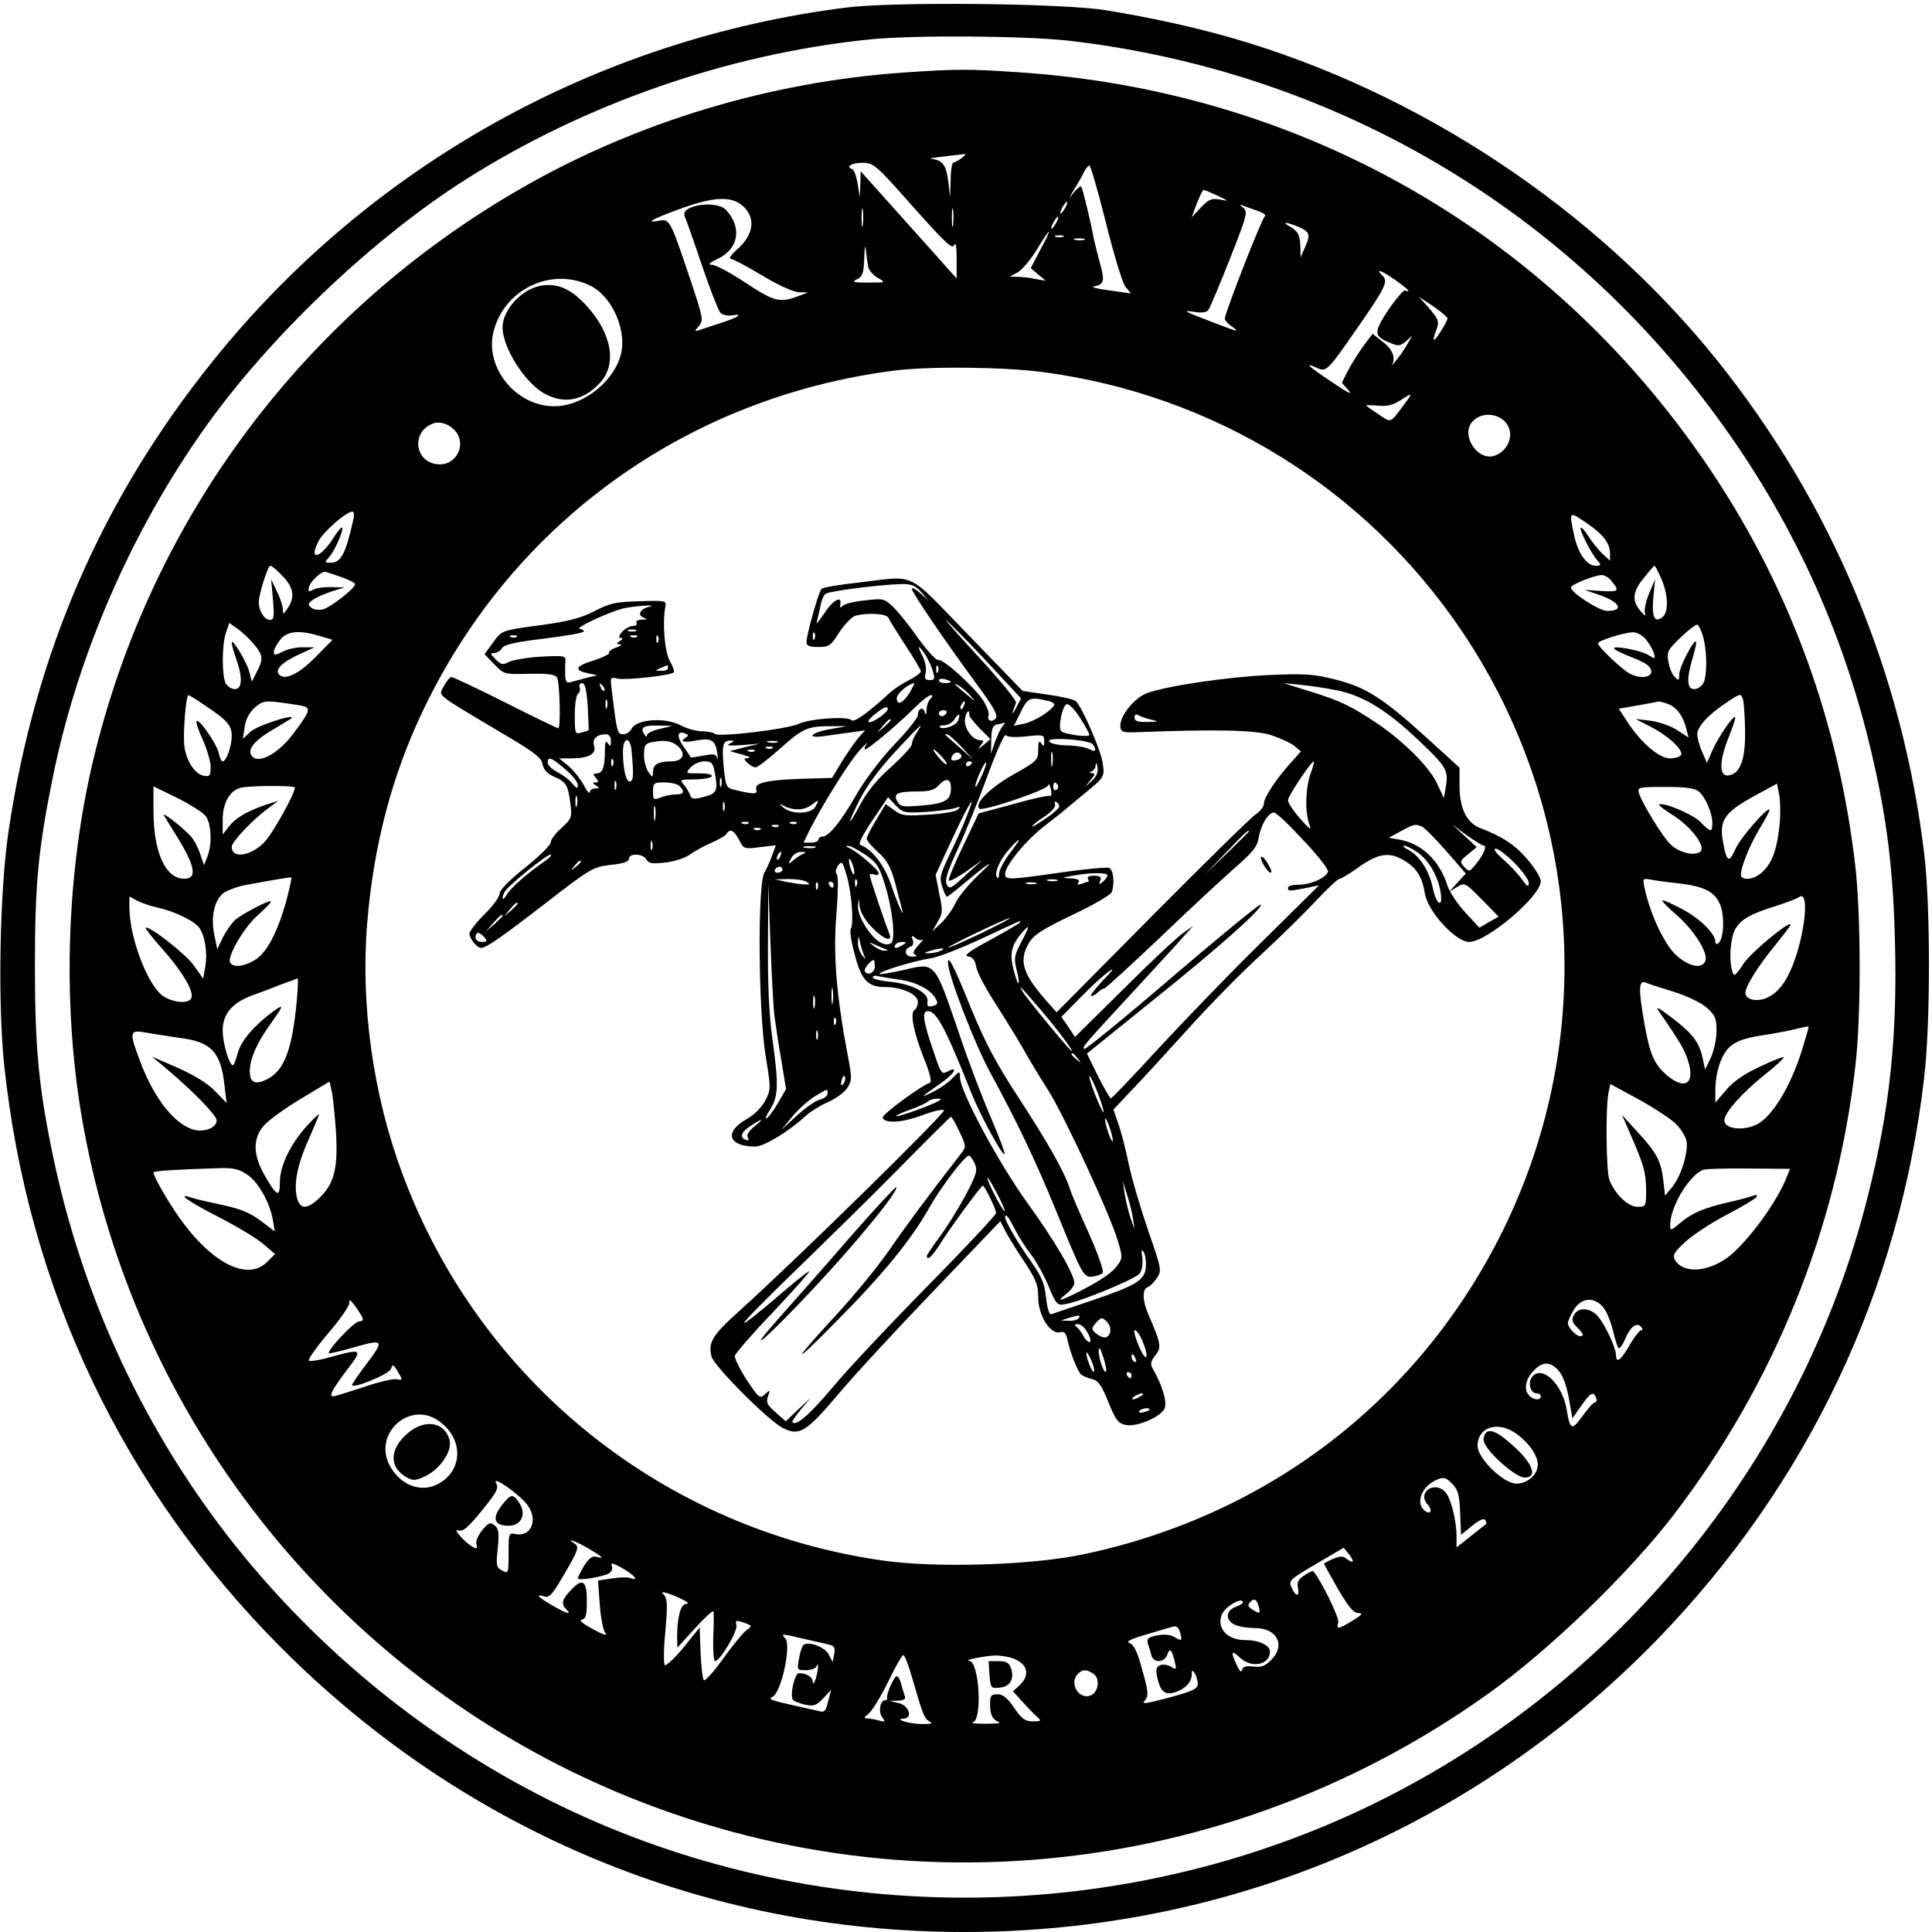 <?xml version="1.0" standalone="no"?>
<!DOCTYPE svg PUBLIC "-//W3C//DTD SVG 20010904//EN"
 "http://www.w3.org/TR/2001/REC-SVG-20010904/DTD/svg10.dtd">
<svg version="1.0" xmlns="http://www.w3.org/2000/svg"
 width="642pt" height="642pt" viewBox="0 0 642 642"
 preserveAspectRatio="xMidYMid meet">
<g transform="translate(0,642) scale(0.1,-0.1)"
fill="#000000" stroke="none">
<path d="M2813 6395 c-829 -104 -1584 -525 -2105 -1174 -369 -458 -591 -970
-679 -1559 -30 -197 -37 -574 -15 -782 79 -744 395 -1408 921 -1936 610 -611
1410 -944 2269 -944 876 0 1693 345 2303 972 500 516 806 1160 887 1868 21
178 21 561 1 735 -71 606 -308 1173 -691 1650 -402 500 -990 891 -1614 1070
-124 35 -257 65 -415 91 -140 23 -703 29 -862 9z m737 -110 c857 -99 1618
-534 2134 -1222 248 -330 421 -692 521 -1087 61 -243 86 -427 92 -687 8 -313
-17 -553 -89 -839 -225 -904 -868 -1674 -1722 -2061 -845 -383 -1835 -365
-2661 49 -427 214 -804 528 -1092 909 -274 364 -463 783 -557 1232 -47 225
-60 358 -60 631 0 271 11 388 59 625 83 411 265 827 512 1172 215 300 552 620
858 815 398 253 874 419 1345 467 147 15 513 12 660 -4z"/>
<path d="M3005 6179 c-443 -30 -888 -164 -1268 -382 -722 -413 -1235 -1097
-1427 -1902 -89 -372 -103 -805 -39 -1183 157 -928 746 -1729 1585 -2157 990
-504 2173 -415 3084 233 206 146 474 405 623 600 333 436 540 946 602 1487 20
169 19 502 0 669 -55 473 -213 908 -469 1296 -525 794 -1360 1278 -2314 1340
-164 11 -205 11 -377 -1z m191 -284 c-11 -8 -23 -15 -28 -15 -4 0 -9 -26 -9
-57 l-2 -58 -6 53 c-7 54 -19 70 -56 74 -11 1 7 4 40 8 33 4 65 7 70 8 6 1 1
-5 -9 -13z m-162 -162 c108 -121 131 -143 137 -127 5 11 8 -7 8 -46 l0 -65
-32 35 c-17 20 -89 100 -159 178 l-128 143 -1 -43 -2 -43 -7 44 c-4 25 -12 47
-18 49 -24 8 0 22 36 21 35 0 45 -9 166 -146z m641 -53 c26 -105 55 -201 65
-213 l18 -22 -72 10 c-39 5 -62 11 -51 13 34 7 37 17 20 78 -9 33 -18 70 -21
84 -9 52 -37 165 -41 170 -2 3 -14 -6 -25 -20 -18 -23 -18 -22 1 10 12 19 27
45 33 58 6 12 14 22 18 22 4 0 29 -86 55 -190z m370 90 c39 -18 39 -19 8 -13
-28 5 -37 0 -63 -27 l-30 -32 17 46 c10 25 20 46 23 45 3 0 23 -9 45 -19z
m-1582 -30 c51 -40 44 -100 -17 -152 -17 -15 -25 -28 -18 -28 7 0 54 -25 104
-55 55 -33 103 -55 122 -56 l31 -1 -35 -13 c-58 -22 -78 -17 -172 45 -49 33
-100 60 -112 60 -15 1 -10 6 21 21 68 33 79 103 26 161 -30 34 -153 17 -138
-20 4 -9 30 -82 57 -162 27 -80 55 -151 61 -158 6 -8 23 -12 39 -10 42 7 21
-7 -42 -27 -30 -10 -62 -20 -70 -23 -12 -4 -12 -1 2 14 16 19 15 26 -26 149
-70 208 -70 209 -109 201 -48 -9 -12 10 87 45 97 34 153 37 189 9z m1077 -10
c-6 -11 -13 -20 -16 -20 -2 0 0 9 6 20 6 11 13 20 16 20 2 0 0 -9 -6 -20z
m-673 -57 c-2 -16 -4 -5 -4 22 0 28 2 40 4 28 2 -13 2 -35 0 -50z m300 0 c-2
-16 -4 -5 -4 22 0 28 2 40 4 28 2 -13 2 -35 0 -50z m1016 45 c16 -6 25 -13 20
-17 -10 -6 -133 -322 -133 -340 0 -5 10 -17 22 -25 31 -22 24 -20 -67 15 -92
35 -100 40 -53 32 24 -3 38 -1 44 8 5 7 37 83 71 169 56 142 60 156 45 169
-15 12 -15 13 3 6 11 -4 33 -12 48 -17z m-673 -38 c-6 -11 -13 -20 -16 -20 -2
0 0 9 6 20 6 11 13 20 16 20 2 0 0 -9 -6 -20z m805 -14 c38 -16 41 -26 20 -71
l-13 -30 -1 35 c-1 40 -8 52 -36 68 -28 16 -11 15 30 -2z m-858 -76 l-32 -61
25 -21 25 -21 -34 6 c-18 4 -45 7 -60 7 l-26 1 27 14 c14 8 43 42 63 75 20 33
38 60 40 60 3 0 -10 -27 -28 -60z m76 43 c-7 -2 -19 -2 -25 0 -7 3 -2 5 12 5
14 0 19 -2 13 -5z m70 -10 c-7 -2 -21 -2 -30 0 -10 3 -4 5 12 5 17 0 24 -2 18
-5z m-718 -90 c3 -12 18 -29 33 -37 26 -15 26 -15 -33 -15 -50 0 -56 2 -37 11
19 10 22 20 24 72 1 35 3 46 5 26 2 -19 6 -45 8 -57z m1751 -43 c24 -17 44
-33 44 -36 0 -3 -4 -2 -10 1 -5 3 -30 -26 -56 -64 -51 -77 -50 -88 7 -111 26
-11 32 -10 51 6 l21 19 -19 -33 c-10 -18 -28 -42 -39 -55 -11 -12 -17 -18 -12
-13 17 23 6 55 -28 80 l-34 27 -32 -43 c-17 -24 -40 -60 -51 -82 l-19 -38 23
-26 c14 -16 -5 -6 -54 27 -80 53 -97 69 -53 49 32 -15 36 -11 127 120 103 148
112 166 92 186 -25 25 -6 19 42 -14z m-2677 -18 c69 -32 119 -134 107 -216
-15 -95 -124 -186 -224 -186 -128 0 -232 129 -202 248 35 140 190 215 319 154z
m2851 -110 c0 -10 -39 -72 -45 -72 -2 0 0 12 5 26 14 36 13 39 -22 81 l-33 37
48 -32 c26 -18 47 -36 47 -40z m-1348 -178 c570 -74 1077 -387 1397 -863 398
-592 450 -1347 137 -1986 -276 -562 -778 -950 -1396 -1080 -170 -36 -485 -46
-664 -21 -731 103 -1343 595 -1599 1286 -97 260 -139 560 -117 830 21 261 83
497 190 718 299 620 878 1034 1565 1121 117 14 355 12 487 -5z m1209 -101
c-54 -73 -46 -69 -91 -39 -22 14 -40 27 -40 29 0 1 18 1 40 -1 28 -3 49 2 72
17 42 27 43 26 19 -6z m344 -87 c12 -35 -10 -77 -48 -90 -55 -20 -113 65 -76
111 34 41 106 29 124 -21z m-3502 -8 c37 -43 6 -111 -51 -111 -83 0 -100 108
-22 136 23 8 53 -2 73 -25z m-339 -295 c-26 -116 -41 -143 -77 -143 -19 0 -19
1 -4 18 19 20 50 92 44 99 -3 2 -14 -11 -26 -30 -44 -71 -88 -85 -53 -16 16
32 93 99 113 99 5 0 7 -12 3 -27z m4101 -13 c53 -36 75 -66 75 -99 l0 -24 -26
24 c-14 13 -34 39 -46 57 -11 18 -22 31 -25 28 -6 -5 34 -85 55 -108 14 -16
13 -18 -6 -18 -29 0 -59 42 -71 101 -18 82 -18 82 44 39z m-4336 -174 c37 -38
42 -71 17 -107 -15 -22 -16 -22 -16 -4 0 11 -9 38 -20 60 l-19 40 6 -67 c5
-58 3 -68 -10 -68 -18 0 -37 29 -37 58 0 28 30 122 38 122 5 0 23 -15 41 -34z
m4581 -8 c23 -51 26 -111 5 -128 -27 -22 -37 -1 -31 64 l6 61 -20 -47 c-11
-26 -17 -56 -14 -65 4 -12 -1 -10 -15 7 -29 35 -26 65 12 110 17 22 33 40 35
40 2 0 12 -19 22 -42z m-4387 5 c26 -9 47 -20 47 -24 0 -14 -81 -77 -107 -84
-14 -3 -31 -1 -39 6 -12 10 -11 14 6 26 11 8 39 20 63 28 l42 13 -43 1 c-24 1
-52 -3 -62 -9 -15 -8 -17 -6 -13 10 5 18 38 50 53 50 3 0 26 -8 53 -17z m4219
-10 c31 -37 29 -40 -30 -37 l-57 4 44 -15 c73 -24 91 -55 32 -55 -27 0 -121
61 -121 78 0 9 77 40 101 41 9 1 23 -7 31 -16z m-4508 -214 c30 -36 32 -49 9
-92 l-16 -32 -9 34 c-10 35 -58 114 -58 95 0 -7 7 -31 15 -54 22 -62 20 -100
-5 -100 -10 0 -24 9 -30 19 -13 26 -13 130 1 169 l11 32 28 -20 c16 -11 40
-34 54 -51z m4816 23 c13 -48 13 -128 0 -153 -6 -10 -20 -19 -30 -19 -25 0
-26 35 -5 105 8 27 13 51 11 53 -8 8 -56 -86 -56 -109 0 -21 -2 -22 -15 -8 -9
8 -18 31 -21 51 -6 32 -2 39 42 81 26 25 51 44 55 41 5 -3 13 -21 19 -42z
m-4595 4 l40 -12 -55 -56 c-56 -57 -102 -80 -122 -60 -16 16 8 41 67 68 l50
23 -38 0 c-21 1 -51 -6 -67 -14 -25 -13 -30 -13 -30 -2 0 8 9 26 21 41 23 30
65 33 134 12z m4402 -8 c11 -13 24 -34 28 -46 7 -23 6 -23 -17 -9 -26 17 -129
35 -113 20 6 -5 31 -17 57 -27 25 -9 52 -23 58 -31 25 -30 -18 -47 -63 -24
-26 13 -107 90 -107 101 0 9 85 36 116 37 11 1 30 -9 41 -21z m332 -306 c1
-87 -13 -134 -45 -146 -42 -16 -45 36 -9 126 14 34 23 63 21 65 -6 7 -56 -66
-75 -109 l-19 -43 -16 37 c-9 21 -16 46 -16 57 0 26 34 64 95 105 49 33 50 33
57 12 3 -11 6 -58 7 -104z m-5121 86 c77 -51 92 -68 92 -104 0 -34 -18 -84
-30 -84 -4 0 -10 12 -13 28 -7 31 -69 120 -74 105 -2 -5 8 -34 22 -64 13 -30
25 -69 25 -87 0 -29 -3 -33 -21 -30 -30 4 -59 47 -66 96 -6 42 5 172 13 172 3
0 26 -14 52 -32z m329 -4 c27 -7 22 -20 -34 -94 -55 -72 -124 -104 -140 -65
-8 21 22 52 85 87 28 17 52 31 52 33 0 12 -116 -27 -137 -46 l-26 -24 6 40 c4
26 16 48 34 64 24 21 33 23 82 17 30 -4 65 -9 78 -12z m4537 6 c28 -10 50 -41
60 -83 l7 -28 -38 25 c-21 14 -60 27 -88 31 l-50 6 50 -26 c59 -30 110 -78
101 -94 -4 -6 -20 -11 -37 -11 -35 0 -94 50 -139 118 l-31 47 63 11 c35 6 66
12 70 13 4 0 18 -3 32 -9z m370 -395 c-8 -82 -22 -125 -52 -157 -24 -26 -60
-36 -75 -22 -10 10 20 93 57 155 20 33 36 63 36 67 0 18 -95 -89 -112 -127
-17 -36 -22 -41 -30 -28 -5 9 -11 39 -15 65 -7 61 13 86 112 140 l70 38 7 -36
c4 -19 5 -62 2 -95z m-5231 24 c19 -24 23 -93 6 -136 l-11 -28 -13 38 c-7 21
-21 48 -32 59 -27 30 -99 85 -88 68 5 -8 23 -37 40 -65 64 -103 72 -145 27
-145 -62 0 -102 88 -102 225 l0 82 78 -38 c42 -21 85 -48 95 -60z m297 94 c0
-20 -75 -155 -102 -182 -46 -47 -108 -55 -108 -15 0 17 70 91 125 131 l30 22
-41 -13 c-64 -22 -100 -43 -123 -72 l-21 -27 0 50 c0 56 25 99 63 106 37 7
177 7 177 0z m4665 -13 c22 -19 45 -71 45 -105 0 -32 -5 -32 -41 5 -26 25
-125 67 -136 56 -2 -2 19 -18 48 -36 62 -40 110 -106 88 -121 -21 -14 -69 -2
-97 24 -25 23 -96 138 -106 172 -5 19 -1 20 88 20 68 0 98 -4 111 -15z m-4694
-365 c-29 -103 -65 -172 -104 -195 -35 -22 -72 -26 -82 -9 -12 18 45 117 91
157 24 22 44 42 44 46 0 9 -90 -38 -118 -60 -12 -11 -30 -37 -41 -58 l-19 -40
-10 48 c-12 59 0 114 30 138 13 9 46 22 73 27 104 19 150 27 153 25 2 -1 -6
-37 -17 -79z m4624 60 c88 -10 123 -28 141 -71 16 -39 12 -118 -7 -129 -5 -4
-9 -1 -9 6 0 26 -51 77 -110 108 -34 18 -63 31 -66 29 -2 -3 20 -25 49 -50 57
-50 104 -125 94 -151 -11 -28 -54 -20 -97 19 -39 35 -87 137 -105 223 -7 32
-6 33 21 28 16 -3 56 -9 89 -12z m406 -197 c-26 -102 -60 -160 -106 -182 -35
-17 -75 -9 -75 15 0 21 41 87 94 152 31 38 56 71 56 74 0 17 -131 -91 -156
-129 -29 -43 -32 -45 -38 -25 -11 40 -6 108 9 137 18 34 50 53 138 80 34 11
69 24 77 30 24 15 24 -58 1 -152z m-5461 117 c58 -12 128 -46 143 -69 19 -29
27 -84 19 -129 l-7 -39 -31 44 c-27 38 -151 135 -160 125 -2 -2 23 -34 56 -71
65 -73 105 -140 96 -162 -8 -20 -55 -17 -91 4 -52 32 -114 192 -115 295 l0 38
28 -15 c15 -7 43 -17 62 -21z m466 -312 c-15 -160 -41 -230 -98 -259 -39 -20
-58 -12 -58 26 0 40 22 91 63 149 51 72 53 77 16 51 -62 -45 -108 -98 -119
-139 -6 -23 -13 -41 -16 -41 -12 0 -34 73 -34 115 0 56 31 93 100 118 25 9 68
25 95 36 28 10 52 19 54 20 2 1 1 -34 -3 -76z m4577 31 c44 -14 92 -37 109
-53 28 -25 32 -35 32 -77 0 -27 -9 -67 -19 -89 l-19 -39 -8 37 c-11 53 -33 82
-102 135 -44 33 -56 40 -44 22 71 -102 87 -130 98 -167 23 -74 -11 -96 -70
-47 -43 37 -57 69 -75 169 -21 119 -20 149 3 140 9 -4 52 -18 95 -31z m447
-118 c0 -2 -10 -35 -21 -72 -38 -123 -98 -222 -150 -250 -46 -23 -109 -16
-109 13 0 25 58 91 132 150 38 30 67 57 65 60 -3 2 -39 -12 -80 -32 -50 -23
-88 -49 -111 -77 l-36 -42 0 38 c0 64 20 125 51 150 20 17 50 27 101 35 40 6
89 15 108 20 46 11 50 12 50 7z m-5412 -35 c104 -13 136 -47 148 -158 l7 -58
-39 40 c-25 26 -70 53 -124 77 l-85 37 50 -42 c91 -77 165 -154 165 -170 0
-23 -36 -39 -72 -32 -65 15 -136 103 -183 230 -36 95 -35 104 18 94 23 -4 75
-12 115 -18z m518 -306 c8 -122 -4 -175 -51 -222 -45 -45 -71 -44 -80 5 -8 48
6 111 45 196 16 37 30 70 30 73 0 3 -18 -14 -40 -38 -55 -61 -90 -133 -90
-187 0 -53 -10 -48 -50 21 -40 70 -41 125 -2 168 15 17 70 57 122 88 l95 57 7
-31 c4 -16 10 -75 14 -130z m4450 23 c18 -16 34 -43 38 -58 7 -37 -17 -117
-47 -154 l-24 -29 -6 51 c-7 64 -23 93 -87 162 l-50 55 26 -60 c46 -105 53
-129 54 -187 0 -57 0 -58 -29 -58 -31 0 -74 41 -93 89 -11 28 -13 243 -3 290
l6 29 92 -50 c51 -28 106 -64 123 -80z m-4745 -171 c37 -24 76 -93 86 -152 l6
-37 -46 35 c-35 26 -67 40 -124 52 -43 9 -91 20 -106 25 -54 18 -16 -10 91
-65 59 -30 125 -70 146 -88 l40 -34 -27 -27 c-65 -64 -184 -4 -292 149 -38 54
-85 136 -85 149 0 5 76 10 211 14 54 2 72 -2 100 -21z m5117 -6 c-31 -84 -135
-224 -199 -271 -68 -48 -146 -52 -173 -7 -9 16 -4 25 36 62 26 23 88 64 137
89 50 26 93 52 97 58 5 8 2 9 -10 5 -9 -4 -46 -14 -82 -22 -83 -19 -122 -36
-161 -69 -31 -26 -33 -27 -33 -7 0 61 63 166 110 184 8 3 76 5 152 4 l136 -1
-10 -25z m-4737 -463 c8 -14 6 -18 -8 -19 -16 0 -108 -98 -100 -106 2 -1 35 6
73 17 112 32 114 30 49 -56 -24 -32 -45 -62 -45 -66 0 -15 122 35 129 53 6 17
8 16 23 -9 17 -29 17 -29 -5 -25 -12 2 -62 -10 -111 -27 -50 -16 -93 -30 -98
-30 -16 0 -7 18 42 84 57 74 55 76 -50 47 -38 -11 -72 -16 -74 -12 -3 4 26 45
64 90 39 45 70 90 70 99 1 15 3 14 16 -3 9 -11 20 -28 25 -37z m4128 26 c11
-14 25 -50 32 -80 7 -30 15 -54 19 -54 4 0 13 13 20 30 17 40 37 57 52 42 7
-7 8 -12 2 -12 -5 0 -23 -22 -39 -50 -30 -52 -45 -62 -45 -32 -1 25 -38 104
-62 130 -26 27 -64 29 -78 2 -8 -15 -6 -24 10 -40 22 -22 25 -30 11 -30 -14 0
-41 29 -41 43 0 7 9 27 20 45 25 41 69 44 99 6z m-151 -207 c14 -15 27 -48 35
-92 l12 -68 29 41 c31 45 41 50 50 27 3 -8 1 -15 -4 -15 -5 0 -23 -20 -41 -45
-36 -50 -42 -47 -53 21 -14 83 -78 146 -112 112 -19 -18 -10 -58 12 -58 8 0
14 -4 14 -10 0 -14 -23 -13 -38 2 -19 19 -14 53 13 82 30 32 55 33 83 3z
m-3724 -166 c91 -60 86 -177 -9 -217 -55 -23 -119 6 -151 68 -53 103 64 212
160 149z m3586 -46 c41 -30 70 -72 70 -102 0 -33 -34 -63 -71 -63 -43 0 -129
84 -129 125 0 64 68 85 130 40z m-3289 -234 c38 -48 16 -108 -36 -99 -25 5
-25 4 -25 -64 0 -67 -1 -68 -21 -57 -20 10 -21 17 -15 74 5 51 3 65 -10 76
-14 12 -20 10 -41 -15 -14 -17 -23 -37 -20 -47 4 -15 2 -17 -11 -10 -26 14
-70 63 -50 56 17 -7 35 9 102 94 28 37 33 48 24 64 -13 25 76 -37 103 -72z
m3077 66 c17 -18 22 -37 24 -95 l3 -72 37 30 c23 19 39 26 43 19 4 -5 5 -11 4
-13 -2 -1 -25 -19 -51 -40 l-48 -38 0 35 c0 58 -20 134 -40 152 -37 34 -90 -6
-57 -43 19 -21 11 -38 -10 -21 -28 24 -11 74 32 97 29 16 39 15 63 -11z
m-2872 -213 c48 -28 54 -35 25 -27 -13 3 -24 -5 -40 -30 -11 -19 -21 -38 -21
-42 0 -8 78 4 102 16 10 6 15 16 11 25 -5 13 3 11 35 -7 40 -23 58 -44 27 -33
-8 4 -36 3 -61 -1 l-47 -7 6 -79 c3 -44 11 -87 19 -96 8 -10 -8 -5 -41 13 -34
18 -48 30 -38 32 14 3 17 15 17 63 0 68 -15 77 -55 33 -28 -30 -31 -44 -13
-62 20 -20 0 -14 -48 14 -47 27 -57 39 -25 29 16 -5 27 7 60 64 53 90 57 101
40 112 -33 21 7 7 47 -17z m2539 -43 c-3 -2 -11 2 -20 9 -12 10 -21 10 -45 0
-16 -7 -30 -14 -30 -16 0 -3 21 -40 46 -84 35 -60 52 -80 68 -80 16 0 12 -6
-19 -25 -49 -30 -55 -30 -48 -6 4 15 -56 138 -83 170 -2 2 -15 -4 -30 -14 -19
-12 -25 -23 -21 -41 6 -31 -7 -31 -21 0 -11 24 -7 27 81 79 l92 54 17 -21 c9
-11 15 -23 13 -25z m-2225 -127 c17 -9 20 -13 9 -14 -17 0 -29 -45 -29 -110
l1 -35 59 65 c33 36 60 61 61 55 1 -5 1 -45 -1 -87 -1 -43 2 -78 6 -78 17 1
76 100 71 119 -4 17 -2 18 25 9 28 -10 28 -11 10 -24 -11 -7 -46 -50 -78 -94
-31 -44 -61 -77 -65 -73 -5 5 -9 46 -11 92 l-3 83 -54 -67 c-30 -36 -58 -62
-62 -58 -4 4 -4 55 2 112 7 80 7 107 -3 119 -11 13 -10 14 12 7 14 -4 36 -14
50 -21z m1913 -24 c6 -23 3 -24 -22 -8 -14 9 -16 14 -7 24 14 15 22 10 29 -16z
m-53 15 c0 -3 -11 -10 -25 -15 -34 -13 -33 -47 1 -60 14 -6 43 -10 65 -10 73
0 102 -58 53 -106 -19 -20 -33 -25 -59 -22 -25 3 -35 0 -38 -12 -2 -9 -9 -2
-19 20 -19 43 -16 48 13 21 39 -36 99 -23 99 21 0 21 -37 38 -81 38 -61 0 -97
39 -79 85 10 26 70 61 70 40z m-207 -105 c6 -23 3 -24 -22 -9 -11 7 -32 9 -55
5 -30 -6 -36 -11 -32 -27 4 -10 9 -28 12 -39 7 -27 43 -26 53 2 8 24 15 17 25
-25 6 -25 5 -26 -12 -16 -11 7 -27 9 -36 6 -14 -6 -16 -14 -11 -39 10 -47 24
-60 54 -53 35 9 61 34 61 59 0 17 2 18 10 6 5 -8 10 -24 10 -35 0 -17 -15 -24
-95 -46 -79 -21 -93 -23 -81 -10 13 15 13 26 -8 101 -16 60 -28 85 -42 90 -14
5 1 13 56 29 41 12 80 24 85 25 15 5 22 -1 28 -24z m-1233 -20 c19 -4 47 -11
61 -14 22 -5 25 -10 21 -32 l-5 -27 -13 25 c-13 26 -70 46 -85 31 -4 -5 -11
-25 -14 -45 -7 -37 -6 -38 23 -38 17 0 33 6 35 13 9 20 6 -15 -3 -43 -5 -15
-8 -18 -9 -9 -1 17 -21 29 -46 29 -15 0 -32 -78 -19 -90 5 -4 24 -11 41 -15
28 -5 37 -2 59 22 l26 28 -8 -30 c-10 -42 -13 -46 -32 -41 -10 2 -53 12 -97
22 -60 13 -74 19 -59 25 29 10 64 169 44 194 -15 18 -20 18 80 -5z m340 -122
c37 -127 41 -138 58 -148 13 -7 8 -9 -23 -9 -42 0 -98 17 -62 18 32 2 17 45
-18 52 l-30 7 29 1 c21 1 27 5 22 17 -3 9 -9 27 -12 40 -3 13 -10 24 -14 24
-9 0 -36 -61 -32 -72 1 -5 -2 -8 -7 -8 -17 0 -23 -40 -9 -57 11 -15 10 -16
-12 -10 -14 4 -32 7 -40 7 -10 0 -9 4 5 14 11 8 40 55 65 105 24 50 47 91 52
91 4 0 17 -33 28 -72z m337 61 c48 -18 57 -55 21 -89 l-22 -20 29 -32 c16 -18
38 -41 48 -50 19 -17 18 -18 -11 -18 -25 0 -37 8 -62 45 -22 33 -38 45 -55 45
-22 0 -25 -5 -25 -32 0 -37 8 -52 30 -61 8 -3 -12 -5 -45 -5 -33 0 -52 2 -42
5 32 8 21 202 -12 204 -22 2 47 16 86 18 17 0 44 -4 60 -10z m268 -52 c21 -16
15 -61 -11 -71 -39 -15 -73 41 -42 72 16 16 30 15 53 -1z"/>
<path d="M1794 5470 c-64 -14 -124 -81 -124 -138 0 -65 71 -180 136 -218 65
-38 131 -27 187 33 58 62 41 164 -44 257 -53 58 -99 77 -155 66z"/>
<path d="M2851 4484 c-63 -7 -117 -16 -121 -21 -10 -10 -50 -153 -50 -176 0
-13 9 -17 39 -17 36 0 42 4 70 49 18 27 42 52 54 55 42 11 105 7 110 -8 3 -8
29 -49 56 -91 28 -42 51 -81 51 -86 0 -5 -18 -18 -39 -29 -22 -11 -51 -30 -64
-42 -74 -68 -119 -100 -128 -91 -14 14 -137 5 -174 -12 -37 -18 -266 -45 -279
-34 -6 5 -25 9 -43 9 -19 0 -52 9 -74 21 -51 26 -143 19 -160 -12 -5 -11 -18
-19 -28 -19 -19 0 -21 4 -37 138 -7 53 -7 53 18 47 25 -6 177 10 187 21 3 2
-3 20 -14 39 -17 33 -24 125 -14 180 4 19 -1 20 -86 17 -78 -2 -98 -6 -148
-32 -44 -23 -85 -34 -170 -46 -143 -19 -139 -18 -170 -61 l-27 -37 33 -34 c32
-33 33 -33 116 -31 62 1 85 -2 92 -12 9 -15 13 -169 4 -169 -3 0 -82 38 -175
85 -93 47 -174 85 -180 85 -5 0 -16 -13 -25 -30 -18 -34 -34 -21 191 -155 109
-64 133 -82 137 -105 4 -18 16 -31 36 -40 41 -17 48 -27 56 -87 6 -49 6 -52
-29 -84 -20 -18 -36 -39 -36 -48 0 -9 -38 -47 -85 -84 -53 -42 -85 -75 -85
-87 0 -10 -22 -41 -50 -68 -27 -27 -50 -56 -50 -65 0 -16 26 -47 38 -47 18 0
69 36 214 148 151 117 159 121 217 128 42 4 61 11 61 20 0 20 47 18 58 -2 8
-14 19 -15 65 -10 31 4 67 16 80 27 14 10 45 27 70 38 25 11 48 24 51 30 12
19 25 12 42 -20 15 -30 17 -31 69 -24 l53 6 -12 -33 c-6 -18 -18 -44 -26 -58
-23 -39 -20 -458 4 -607 18 -111 18 -113 -1 -150 -12 -23 -37 -48 -64 -63 -74
-43 -58 -90 31 -90 28 0 110 49 165 100 17 15 51 37 77 48 25 11 54 32 63 46
16 25 17 32 2 109 -39 207 -49 340 -37 477 5 67 6 118 1 124 -6 7 -4 18 4 30
13 17 15 13 29 -35 16 -56 24 -159 13 -176 -4 -6 2 -44 13 -84 22 -86 44 -109
101 -109 56 0 109 -24 109 -49 0 -11 -5 -23 -11 -27 -16 -10 -3 -75 32 -163
20 -49 26 -77 19 -79 -30 -10 -160 -106 -157 -116 7 -20 63 -17 129 7 36 14
70 22 75 18 9 -6 -492 -498 -680 -667 -90 -81 -104 -104 -93 -151 8 -32 188
-213 237 -238 54 -28 78 -14 181 108 52 62 195 217 318 345 l224 234 20 -39
c12 -21 40 -67 64 -102 35 -54 42 -72 42 -113 0 -59 40 -123 72 -115 13 4 20
-2 24 -21 10 -47 35 -110 47 -120 7 -5 23 -12 37 -15 20 -5 31 -21 53 -76 24
-59 33 -71 57 -76 36 -8 114 25 129 53 11 20 -6 78 -39 135 -8 14 -6 24 9 43
21 27 20 37 -23 136 -20 46 -21 84 -2 91 8 3 22 17 31 31 16 24 14 31 -30 158
-25 73 -55 174 -65 223 -10 50 -26 110 -35 134 l-15 44 62 66 c35 36 118 127
186 202 68 76 178 188 245 249 67 62 150 144 185 182 35 37 68 68 74 68 5 0
35 18 65 40 64 45 101 50 150 20 41 -25 59 -54 68 -110 10 -59 102 -160 147
-160 59 0 238 152 238 202 0 11 -20 44 -45 73 -41 48 -82 75 -158 104 -43 17
-67 66 -67 138 l0 62 -112 102 c-144 130 -198 165 -301 191 -71 18 -100 20
-217 15 -135 -6 -331 -34 -405 -59 -44 -14 -96 -79 -92 -113 2 -18 9 -20 57
-18 265 10 387 7 441 -9 31 -10 67 -26 79 -36 l23 -19 -35 -39 c-49 -55 -88
-114 -88 -134 0 -10 -12 -26 -27 -36 -15 -9 -170 -162 -345 -338 l-317 -320
-38 43 c-76 87 -88 131 -53 189 17 27 46 45 144 92 68 32 126 66 130 75 11 30
6 75 -9 81 -8 3 -79 -4 -158 -15 -175 -25 -187 -26 -187 -5 0 28 70 113 133
161 34 26 64 50 67 53 3 3 30 25 60 50 71 58 71 58 64 105 -6 43 -70 189 -89
205 -7 6 -50 16 -95 22 l-82 12 -182 188 c-208 214 -167 195 -365 172z m210
-31 l24 -28 -27 24 c-16 14 -28 20 -28 14 0 -11 112 -176 216 -317 56 -76 71
-103 63 -113 -13 -15 -30 -8 -24 10 3 7 -5 28 -17 48 -29 45 -135 142 -151
136 -6 -2 -36 31 -66 72 -29 42 -67 89 -84 105 -29 27 -34 28 -91 21 -34 -3
-67 -11 -74 -17 -10 -9 -12 -8 -10 2 8 33 -24 17 -52 -27 -18 -26 -29 -40 -26
-31 2 9 8 33 12 52 3 20 11 39 18 43 13 9 179 30 247 32 38 1 49 -4 70 -26z
m-906 -50 c-28 -7 -38 -27 -17 -35 14 -5 12 -7 -6 -7 -13 -1 -20 -5 -17 -11 3
-5 -2 -10 -12 -10 -10 0 -26 -9 -36 -20 -11 -13 -13 -20 -4 -20 8 0 7 -4 -3
-10 -13 -9 -13 -10 0 -11 8 0 3 -5 -13 -11 -15 -5 -25 -13 -23 -17 3 -4 -19
-15 -49 -25 -63 -19 -70 -33 -22 -43 l32 -7 -30 -7 c-16 -4 -40 -11 -52 -14
-20 -6 -23 -4 -25 21 0 16 0 38 1 48 1 17 -5 18 -82 14 -46 -3 -94 -11 -107
-18 -19 -10 -25 -9 -43 9 -18 18 -19 21 -5 21 9 0 21 7 26 16 7 12 42 20 140
32 73 9 132 19 132 24 0 4 -6 8 -12 8 -26 1 107 62 151 70 53 9 109 11 76 3z
m1147 -206 l91 -98 -17 -32 c-15 -29 -15 -20 0 17 3 8 -51 74 -137 167 -78 85
-116 129 -85 99 32 -30 98 -99 148 -153z m-1189 126 c-7 -2 -19 -2 -25 0 -7 3
-2 5 12 5 14 0 19 -2 13 -5z m594 -25 c-3 -8 -6 -5 -6 6 -1 11 2 17 5 13 3 -3
4 -12 1 -19z m-990 6 c-3 -3 -12 -4 -19 -1 -8 3 -5 6 6 6 11 1 17 -2 13 -5z
m400 0 c-3 -3 -12 -4 -19 -1 -8 3 -5 6 6 6 11 1 17 -2 13 -5z m70 -16 c-3 -8
-6 -5 -6 6 -1 11 2 17 5 13 3 -3 4 -12 1 -19z m888 -44 c9 -15 21 -39 25 -55
7 -25 6 -29 -11 -29 -15 0 -18 5 -13 24 3 14 -1 37 -10 55 -20 38 -15 41 9 5z
m-855 -44 c0 -5 -10 -10 -22 -9 -22 0 -22 1 -3 9 11 5 21 9 23 9 1 1 2 -3 2
-9z m897 -12 c-3 -8 -6 -5 -6 6 -1 11 2 17 5 13 3 -3 4 -12 1 -19z m43 -34 c0
-2 -9 -4 -20 -4 -11 0 -20 4 -20 9 0 5 9 7 20 4 11 -3 20 -7 20 -9z m-1207
-81 c2 -43 4 -79 3 -79 0 -1 -11 -5 -23 -8 -22 -7 -23 -5 -23 58 0 36 5 68 11
71 6 4 8 13 5 21 -3 8 1 14 8 14 10 0 15 -22 19 -77z m55 52 c-3 -3 -9 2 -12
12 -6 14 -5 15 5 6 7 -7 10 -15 7 -18z m1016 -5 c-22 -36 -44 -47 -44 -20 0
15 37 47 58 50 2 0 -5 -13 -14 -30z m201 -12 c19 -22 19 -22 -10 2 -48 40 -51
43 -30 32 11 -6 29 -21 40 -34z m1227 16 c83 -19 160 -67 263 -165 92 -87 98
-99 90 -151 l-7 -40 -23 49 c-25 54 -110 139 -200 200 -86 57 -118 73 -220
105 l-90 28 60 -6 c33 -3 90 -12 127 -20z m-1360 -26 c-7 -7 -13 -23 -13 -37
-1 -18 -3 -20 -6 -8 -5 20 -23 13 -23 -10 0 -8 -35 -53 -79 -98 -46 -49 -98
-118 -126 -167 -51 -89 -91 -138 -112 -138 -7 0 -13 -4 -13 -10 0 -5 -11 -10
-25 -10 l-25 0 21 43 c45 88 132 227 166 264 19 21 30 30 23 21 -7 -10 -9 -18
-5 -18 10 0 108 82 163 137 24 24 49 43 55 43 7 0 7 -4 -1 -12z m-1075 -30
c-3 -7 -5 -2 -5 12 0 14 2 19 5 13 2 -7 2 -19 0 -25z m1465 23 c16 -3 25 -10
20 -16 -14 -21 -67 -53 -100 -60 l-33 -7 23 46 c23 48 31 51 90 37z m-279 -16
c-3 -9 -8 -14 -10 -11 -3 3 -2 9 2 15 9 16 15 13 8 -4z m387 -42 c17 -26 30
-51 30 -55 0 -9 -81 1 -93 12 -13 11 4 90 19 90 8 0 28 -21 44 -47z m-640 31
c0 -11 -45 -43 -60 -44 -9 0 -3 10 15 25 30 24 45 31 45 19z m195 -14 c-3 -5
-10 -10 -16 -10 -5 0 -9 5 -9 10 0 6 7 10 16 10 8 0 12 -4 9 -10z m76 -7 c0
-4 16 -24 35 -44 l35 -35 -23 -20 c-18 -15 -20 -15 -9 -1 11 14 11 17 -1 17
-27 0 -57 43 -51 73 5 25 15 32 14 10z m-37 -17 c-6 -17 -50 -33 -61 -22 -4 3
3 6 15 6 12 0 27 9 34 20 14 22 21 20 12 -4z m640 3 c29 -7 29 -7 -11 -8 -33
-1 -43 3 -43 15 0 9 5 12 12 8 6 -4 25 -11 42 -15z m-864 -2 c0 -2 -10 -12
-22 -23 l-23 -19 19 23 c18 21 26 27 26 19z m371 -21 c-6 -7 -17 -31 -25 -52
l-13 -39 1 47 c1 39 5 48 21 51 11 2 22 5 24 6 2 0 -2 -5 -8 -13z m-1138 -8
c-24 -5 -43 -15 -43 -21 0 -7 -4 -6 -9 3 -15 23 -3 30 47 29 l47 -1 -42 -10z
m565 -1 c-63 -11 -82 -32 -20 -23 20 3 60 8 87 12 l50 7 -22 -24 c-11 -13 -36
-49 -55 -79 l-33 -55 -104 -3 c-115 -4 -156 -14 -148 -36 6 -16 -9 -16 -70 -1
-30 7 -31 9 -38 75 -7 74 -3 90 23 89 14 0 13 -2 -3 -10 -14 -6 -2 -8 40 -5
l60 5 -50 -12 -50 -13 40 -11 c22 -6 32 -11 22 -12 -16 -1 -17 -3 -3 -16 8 -8
20 -15 27 -15 6 0 44 29 83 64 75 67 90 73 171 73 l50 0 -57 -10z m288 -12
c-9 -13 -16 -31 -16 -38 0 -8 -31 -41 -68 -75 -45 -39 -79 -81 -101 -121 -45
-85 -49 -77 -5 10 23 46 65 103 117 159 45 49 84 89 86 89 2 1 -4 -10 -13 -24z
m-767 -16 c-23 -14 -6 -18 38 -9 48 8 61 0 67 -46 2 -16 1 -22 -1 -13 -3 13
-12 15 -46 8 -23 -4 -42 -7 -42 -6 0 1 -10 17 -23 35 -24 34 -22 55 4 45 12
-5 13 -7 3 -14z m1130 4 c58 6 61 6 61 -16 0 -18 -2 -19 -10 -7 -7 11 -10 6
-10 -21 0 -35 -3 -38 -83 -83 -76 -43 -130 -96 -113 -113 10 -11 225 62 229
77 2 8 5 3 9 -12 3 -15 2 -25 -3 -23 -4 3 -59 -9 -122 -27 l-115 -31 -52 -109
c-29 -60 -50 -111 -47 -114 3 -4 30 11 59 31 l53 38 -55 -50 c-50 -47 -56 -49
-64 -32 -7 14 2 43 36 116 25 54 70 164 99 244 30 81 57 142 61 136 4 -6 29
-8 67 -4z m-1379 -15 c0 -19 -2 -20 -10 -8 -7 11 -10 4 -10 -27 0 -52 -8 -73
-27 -73 -13 0 -13 -3 -3 -15 10 -12 10 -15 -1 -15 -11 0 -11 -2 1 -10 13 -8
12 -10 -2 -10 -10 0 -18 -6 -18 -12 -1 -7 -10 3 -20 23 -11 20 -33 48 -50 63
l-32 26 42 0 c56 0 83 15 74 42 -7 22 9 38 39 38 11 0 17 -8 17 -22z m1165
-20 l40 -43 -45 40 c-25 22 -47 41 -49 43 -2 1 0 2 5 2 6 0 28 -19 49 -42z
m437 8 c14 -20 8 -27 -13 -15 -12 6 -45 12 -75 12 -31 1 -56 7 -58 14 -6 15
136 5 146 -11z m-1533 -23 c7 -80 6 -96 -5 -100 -13 -4 -24 41 -24 98 0 52 25
53 29 2z m152 19 c30 -25 20 -52 -20 -52 -43 0 -61 -10 -61 -34 -1 -21 -1 -21
-15 -2 -8 11 -15 37 -15 57 0 31 4 38 23 42 46 9 65 6 88 -11z m332 11 c-7 -2
-21 -2 -30 0 -10 3 -4 5 12 5 17 0 24 -2 18 -5z m-16 -19 c-3 -3 -12 -4 -19
-1 -8 3 -5 6 6 6 11 1 17 -2 13 -5z m-60 -10 c-3 -3 -12 -4 -19 -1 -8 3 -5 6
6 6 11 1 17 -2 13 -5z m623 -19 c13 -14 19 -25 14 -25 -8 1 -50 50 -41 50 2 0
14 -11 27 -25z m367 -27 c-2 -13 -4 -5 -4 17 -1 22 1 32 4 23 2 -10 2 -28 0
-40z m-303 33 c3 -5 -1 -12 -10 -15 -20 -8 -29 -1 -19 13 8 13 22 14 29 2z
m-1316 -47 c23 -19 42 -43 42 -52 0 -14 -3 -13 -18 4 -9 12 -32 29 -49 38 -18
9 -33 23 -33 31 0 23 13 18 58 -21z m159 14 c-3 -8 -6 -5 -6 6 -1 11 2 17 5
13 3 -3 4 -12 1 -19z m337 -19 c13 -66 9 -76 -35 -87 -34 -9 -41 -8 -46 6 -3
10 -13 25 -21 35 -14 16 -12 17 36 17 28 0 54 5 57 10 4 6 -12 10 -41 10 -46
0 -47 0 -29 20 10 11 30 20 45 20 23 0 29 -5 34 -31z m856 27 c0 -3 -4 -8 -10
-11 -5 -3 -10 -1 -10 4 0 6 5 11 10 11 6 0 10 -2 10 -4z m31 -47 c-11 -24 -20
-39 -20 -32 -1 14 31 84 36 79 2 -2 -5 -23 -16 -47z m368 -13 l-23 -21 18 23
c15 17 16 22 5 23 -10 0 -11 2 -1 6 6 2 13 12 13 21 1 10 4 6 6 -7 3 -16 -3
-31 -18 -45z m726 23 c-17 -48 -19 -125 -5 -166 9 -24 5 -22 -30 17 -22 25
-40 52 -40 61 0 14 77 129 86 129 2 0 -3 -19 -11 -41z m-1958 -41 c-3 -7 -5
-2 -5 12 0 14 2 19 5 13 2 -7 2 -19 0 -25z m-350 -10 c-3 -7 -5 -2 -5 12 0 14
2 19 5 13 2 -7 2 -19 0 -25z m1113 3 c0 -40 -18 -51 -98 -58 -63 -5 -71 -4
-81 15 -13 25 1 32 70 32 36 0 54 5 67 19 25 28 42 25 42 -8z m-902 7 c19 -19
14 -28 -12 -28 -14 0 -36 -4 -50 -10 -24 -9 -26 -8 -26 20 0 28 3 30 38 30 21
0 43 -5 50 -12z m1257 3 c3 -5 1 -12 -5 -16 -5 -3 -10 1 -10 9 0 18 6 21 15 7z
m-1598 -68 c-3 -10 -5 -4 -5 12 0 17 2 24 5 18 2 -7 2 -21 0 -30z m1161 -21
c42 3 86 9 97 13 16 6 18 5 8 -5 -6 -7 -48 -14 -98 -17 -76 -5 -89 -4 -114 15
l-28 20 -31 -52 c-18 -29 -32 -57 -32 -63 0 -6 17 -26 38 -45 30 -27 42 -48
57 -104 10 -38 20 -76 22 -84 12 -42 -17 22 -37 83 -22 63 -63 116 -101 129
-8 3 6 31 40 82 l52 77 25 -27 c24 -25 29 -26 102 -22z m-671 6 c-3 -7 -5 -2
-5 12 0 14 2 19 5 13 2 -7 2 -19 0 -25z m303 12 c-13 -25 -77 -28 -106 -4 -18
15 -18 15 3 5 30 -15 66 -14 89 4 25 19 27 19 14 -5z m501 -36 c-10 -27 -35
-82 -55 -123 -32 -67 -35 -78 -25 -108 6 -18 13 -33 16 -33 2 0 30 22 61 48
85 71 105 82 40 21 -31 -30 -64 -70 -73 -90 -9 -20 -30 -49 -46 -65 l-31 -29
18 32 c17 28 17 37 5 94 l-12 62 57 123 c58 124 82 159 45 68z m309 36 c0 -5
-20 -23 -45 -40 -25 -17 -45 -29 -45 -26 0 3 18 18 40 32 25 17 39 33 36 41
-3 8 -1 11 4 8 6 -3 10 -10 10 -15z m-1343 -42 c-2 -13 -4 -5 -4 17 -1 22 1
32 4 23 2 -10 2 -28 0 -40z m2154 -70 c49 -52 85 -98 82 -105 -8 -21 -58 -43
-98 -43 -19 0 -35 -4 -35 -10 0 -12 2 -12 59 -1 l44 9 -194 -192 c-107 -105
-261 -265 -343 -354 -82 -89 -151 -162 -155 -162 -3 1 -22 34 -43 75 l-36 74
218 176 c228 183 369 309 359 319 -3 3 -135 -105 -293 -240 -158 -136 -290
-243 -293 -240 -7 7 -10 4 172 201 71 77 143 155 159 174 l31 34 -33 -23 c-18
-12 -107 -95 -196 -184 l-164 -162 -22 34 -23 33 64 65 c35 36 78 75 94 86 20
14 14 5 -20 -30 -27 -29 -45 -52 -39 -52 5 0 16 6 23 13 6 6 15 12 20 12 4 0
86 75 182 166 96 92 208 196 250 233 63 55 77 72 82 104 7 41 32 82 50 82 7 1
51 -41 98 -92z m-1844 56 c-3 -3 -12 -4 -19 -1 -8 3 -5 6 6 6 11 1 17 -2 13
-5z m160 0 c-3 -3 -12 -4 -19 -1 -8 3 -5 6 6 6 11 1 17 -2 13 -5z m-60 -10
c-3 -3 -12 -4 -19 -1 -8 3 -5 6 6 6 11 1 17 -2 13 -5z m2137 0 c8 -3 45 -40
81 -81 l66 -76 -28 -30 -28 -31 26 16 c26 16 27 16 83 -41 l56 -57 -32 -18
-32 -19 -47 51 c-26 28 -53 69 -59 89 -27 84 -86 140 -160 153 l-35 6 40 22
c45 24 47 24 69 16z m206 -64 c13 0 0 -30 -26 -62 -21 -26 -22 -26 -38 -9 -16
18 -15 20 12 42 l29 24 -41 38 -41 38 48 -36 c27 -19 53 -35 57 -35z m-2403
54 c-3 -3 -12 -4 -19 -1 -8 3 -5 6 6 6 11 1 17 -2 13 -5z m1623 -7 c0 -1 -33
-34 -72 -72 l-73 -70 70 73 c64 67 75 77 75 69z m-1983 -59 c-3 -7 -5 -2 -5
12 0 14 2 19 5 13 2 -7 2 -19 0 -25z m1188 -14 c-19 -26 -35 -56 -35 -67 0
-11 -3 -18 -6 -14 -12 12 6 57 37 92 44 50 46 43 4 -11z m-647 19 c-10 -2 -26
-2 -35 0 -10 3 -2 5 17 5 19 0 27 -2 18 -5z m167 -23 c38 -26 47 -39 65 -98
26 -83 37 -186 21 -196 -21 -13 -51 5 -81 49 -18 26 -29 55 -29 72 l2 28 4
-30 c3 -17 20 -47 41 -67 38 -40 70 -51 57 -20 -14 34 -65 186 -65 194 0 4 7
5 15 2 8 -4 15 -1 15 4 0 12 -76 76 -100 85 -10 4 -11 6 -2 6 7 1 33 -13 57
-29z m1835 8 c37 -26 68 -78 77 -132 9 -56 -14 -44 -26 14 -12 57 -43 105 -81
126 -14 7 -20 13 -14 14 6 0 26 -10 44 -22z m322 -35 c26 -26 48 -56 48 -67 0
-16 -5 -13 -25 15 -14 19 -42 48 -63 66 -21 19 -31 32 -22 33 8 0 36 -21 62
-47z m-2439 22 c-3 -9 -8 -14 -10 -11 -3 3 -2 9 2 15 9 16 15 13 8 -4z m77 8
c-8 -3 -24 -13 -34 -22 -18 -15 -18 -15 -7 7 7 13 21 22 34 21 15 0 17 -2 7
-6z m-867 -30 c-53 -37 -108 -85 -121 -109 -6 -10 -11 -14 -12 -9 0 6 4 16 8
23 15 23 137 121 151 122 8 0 -4 -12 -26 -27z m1036 -33 c0 -9 -4 -8 -9 5 -5
11 -9 27 -9 35 0 9 4 8 9 -5 5 -11 9 -27 9 -35z m-909 36 c0 -2 -8 -10 -17
-17 -16 -13 -17 -12 -4 4 13 16 21 21 21 13z m670 -26 c0 -5 -7 -10 -16 -10
-8 0 -12 5 -9 10 3 6 10 10 16 10 5 0 9 -4 9 -10z m1080 -19 c0 -5 -7 -14 -15
-21 -13 -11 -14 -10 -9 4 5 12 0 16 -21 16 -15 0 -24 -4 -20 -10 3 -5 4 -10 1
-10 -2 0 -12 -3 -22 -7 -12 -4 -15 -3 -10 5 5 8 -3 12 -26 13 -32 2 -32 2 7 9
59 11 115 11 115 1z m-1000 -21 c12 -8 12 -10 -5 -9 -11 0 -38 4 -60 8 l-40 9
45 1 c25 0 52 -4 60 -9z m167 -12 c-3 -8 -6 -5 -6 6 -1 11 2 17 5 13 3 -3 4
-12 1 -19z m666 15 c-7 -2 -21 -2 -30 0 -10 3 -4 5 12 5 17 0 24 -2 18 -5z
m-796 -25 c-3 -8 -6 -5 -6 6 -1 11 2 17 5 13 3 -3 4 -12 1 -19z m53 12 c0 -5
-2 -10 -4 -10 -3 0 -8 5 -11 10 -3 6 -1 10 4 10 6 0 11 -4 11 -10z m673 3 c-7
-2 -21 -2 -30 0 -10 3 -4 5 12 5 17 0 24 -2 18 -5z m-869 -443 c4 -30 14 -96
23 -147 l15 -92 -26 -45 c-14 -25 -32 -48 -38 -52 -7 -4 -2 9 11 29 28 45 29
81 7 240 -11 80 -15 181 -14 315 l1 197 7 -195 c4 -107 10 -220 14 -250z
m-854 377 c0 -2 -10 -12 -22 -23 l-23 -19 19 23 c18 21 26 27 26 19z m-50 -40
c0 -2 -12 -14 -27 -28 l-28 -24 24 28 c23 25 31 32 31 24z m1591 -58 c-57 -27
-107 -49 -110 -48 -9 1 192 98 204 98 6 0 -37 -22 -94 -50z m129 36 c0 -2 -44
-28 -97 -57 -71 -38 -92 -54 -77 -56 16 -2 24 -12 28 -35 3 -18 32 -73 64
-122 32 -50 73 -117 92 -150 18 -33 55 -94 82 -136 54 -85 209 -419 233 -504
15 -49 15 -57 1 -76 -18 -27 -53 -51 -128 -90 -68 -34 -81 -37 -44 -8 14 11
26 27 26 35 0 30 -65 141 -157 268 -95 132 -223 370 -223 416 0 22 -1 22 -27
-5 -15 -15 -46 -36 -68 -46 -41 -20 -35 -15 35 34 41 29 56 56 20 37 -23 -12
-22 -12 -60 102 -23 72 -25 98 -7 98 29 0 59 -56 144 -270 29 -73 104 -212
111 -205 3 2 -18 58 -46 123 -28 65 -76 190 -105 278 -84 244 -76 236 -192
209 -37 -8 -70 -14 -72 -11 -6 6 116 44 167 51 25 3 101 33 170 65 143 67 130
61 130 55z m4 -65 c-24 -45 -25 -55 -16 -92 14 -53 7 -63 -7 -11 -18 62 -12
91 27 136 25 28 24 20 -4 -33z m-1784 15 c10 -13 9 -15 -9 -15 -12 0 -21 6
-21 15 0 8 4 15 9 15 5 0 14 -7 21 -15z m1264 -66 c4 -8 0 -5 -8 5 -9 11 -16
31 -15 45 1 24 2 24 8 -5 4 -17 11 -37 15 -45z m192 59 c5 4 -1 -5 -14 -19
-18 -20 -20 -28 -10 -32 7 -3 3 -6 -9 -6 -26 -1 -32 24 -8 33 9 3 12 12 8 23
-6 15 -4 16 9 6 8 -7 19 -9 24 -5z m-126 -31 c13 -5 13 -6 -1 -6 -8 -1 -24 6
-35 15 -19 15 -19 15 1 6 11 -5 27 -12 35 -15z m60 13 c-20 -13 -33 -13 -25 0
3 6 14 10 23 10 15 0 15 -2 2 -10z m125 -20 c-11 -5 -29 -8 -40 -8 -16 0 -15
2 5 8 34 11 60 11 35 0z m-218 -49 c2 -22 -23 -36 -33 -19 -5 8 19 38 31 38 0
0 1 -9 2 -19z m79 -46 c56 -7 107 -33 123 -63 9 -16 7 -21 -10 -25 -16 -4 -19
-1 -17 16 4 29 -56 59 -129 65 -29 3 -53 9 -53 14 0 5 8 7 18 4 9 -2 40 -7 68
-11z m-219 -77 c-2 -13 -4 -3 -4 22 0 25 2 35 4 23 2 -13 2 -33 0 -45z m695
-28 c53 -62 117 -148 96 -130 -17 15 -151 178 -160 195 -13 24 -16 28 64 -65z
m-755 13 c-3 -10 -5 -2 -5 17 0 19 2 27 5 18 2 -10 2 -26 0 -35z m70 -55 c-3
-8 -6 -5 -6 6 -1 11 2 17 5 13 3 -3 4 -12 1 -19z m-60 -50 c-3 -7 -5 -2 -5 12
0 14 2 19 5 13 2 -7 2 -19 0 -25z m864 -65 c13 -16 12 -17 -3 -4 -17 13 -22
21 -14 21 2 0 10 -8 17 -17z m-779 -85 c-8 -8 -9 -4 -5 13 4 13 8 18 11 10 2
-7 -1 -18 -6 -23z m848 -35 c11 -30 19 -57 17 -59 -2 -2 -15 25 -29 61 -14 35
-21 62 -17 59 4 -2 17 -30 29 -61z m-900 3 c0 -8 -12 -17 -26 -20 -14 -4 -49
-28 -77 -54 l-51 -47 37 45 c21 25 55 55 75 67 45 27 42 26 42 9z m320 -46
c-41 -16 -82 -29 -90 -29 -8 0 10 9 40 20 30 10 59 24 64 29 6 6 21 10 36 9
16 0 -1 -10 -50 -29z m118 -80 c23 -49 23 -51 5 -74 -98 -126 -181 -237 -238
-320 -37 -54 -116 -150 -174 -213 -154 -167 -154 -179 0 -22 156 157 247 270
306 374 40 71 119 175 133 175 4 0 12 -12 19 -26 10 -23 7 -35 -32 -109 -25
-45 -63 -107 -86 -137 -22 -30 -41 -58 -41 -61 0 -19 18 -2 45 41 32 51 135
192 141 192 6 0 44 -78 44 -91 0 -6 -103 -116 -228 -243 -125 -127 -267 -278
-315 -336 -78 -92 -121 -130 -134 -116 -2 2 10 21 28 42 l33 39 -42 -39 -41
-39 -34 30 c-28 25 -32 33 -25 53 8 23 8 23 -10 7 -17 -16 -20 -13 -61 48 -23
36 -41 72 -39 80 2 8 59 74 127 145 68 72 122 133 120 135 -3 2 -51 -37 -108
-86 -57 -49 -106 -88 -108 -85 -3 3 71 78 163 167 93 90 248 242 344 339 96
98 177 178 180 179 3 0 15 -22 28 -49z m510 -30 c0 -8 -6 1 -13 20 -7 19 -13
42 -13 50 0 8 6 -1 13 -20 7 -19 13 -42 13 -50z m-1192 46 c-18 -15 -26 -28
-21 -36 5 -8 3 -11 -6 -8 -23 8 -16 27 16 47 41 27 46 25 11 -3z m833 -281 c0
-5 -13 15 -29 45 -16 30 -29 60 -29 65 0 6 13 -15 29 -45 16 -30 29 -59 29
-65z m426 -24 l5 -36 -14 40 c-7 22 -16 58 -19 80 l-6 40 14 -44 c8 -25 17
-61 20 -80z m-394 -33 c12 -24 36 -62 53 -84 18 -23 45 -71 60 -107 27 -65 29
-66 59 -60 54 10 230 83 244 101 8 10 11 31 9 52 -4 25 -3 31 4 20 6 -8 9 -30
8 -48 -3 -46 -29 -62 -178 -113 -69 -23 -130 -44 -136 -46 -7 -3 -14 18 -18
55 -5 48 -15 71 -52 123 -42 59 -84 131 -84 144 0 15 12 1 31 -37z m214 -298
c-3 -5 -18 -10 -33 -9 l-27 1 25 8 c35 11 42 11 35 0z m93 -12 c17 -17 15 -45
-3 -52 -12 -4 -45 17 -45 30 0 7 24 33 31 34 3 0 10 -5 17 -12z m-63 -38 c9
-16 11 -30 6 -30 -6 0 -16 10 -22 23 -7 12 -17 25 -23 29 -7 5 -4 8 6 8 10 0
24 -13 33 -30z m181 -25 c15 -36 19 -63 7 -52 -14 15 -41 87 -32 87 6 0 17
-16 25 -35z m-121 -103 c-7 -7 -25 47 -24 71 1 14 6 5 15 -22 8 -25 12 -47 9
-49z m-40 0 c-5 -5 -25 43 -25 61 1 7 7 -3 16 -22 8 -19 12 -36 9 -39z m139
42 c3 -8 2 -12 -4 -9 -6 3 -10 10 -10 16 0 14 7 11 14 -7z m-14 -54 c0 -5 -2
-10 -4 -10 -3 0 -8 5 -11 10 -3 6 -1 10 4 10 6 0 11 -4 11 -10z m30 -70 c-8
-5 -19 -10 -25 -10 -5 0 -3 5 5 10 8 5 20 10 25 10 6 0 3 -5 -5 -10z m30 -44
c0 -2 -9 -6 -20 -9 -11 -3 -18 -1 -14 4 5 9 34 13 34 5z"/>
<path d="M4190 3570 c1 -17 28 -56 34 -49 3 3 -4 18 -14 34 -11 17 -20 23 -20
15z"/>
<path d="M3150 3221 c0 -40 89 -271 141 -366 90 -165 151 -294 217 -455 88
-216 93 -226 122 -222 14 1 29 7 34 12 5 5 -13 58 -46 132 -31 68 -59 134 -63
148 -16 52 -71 150 -168 299 -78 119 -113 186 -160 300 -57 141 -77 180 -77
152z"/>
<path d="M2823 2307 c-82 -95 -190 -217 -239 -272 -116 -131 -38 -64 115 99
144 153 290 331 279 341 -2 2 -72 -73 -155 -168z"/>
<path d="M1358 1660 c-64 -53 -67 -115 -7 -149 22 -12 29 -12 63 4 49 24 89
83 80 119 -15 60 -80 72 -136 26z"/>
<path d="M4943 1663 c-7 -3 -13 -15 -13 -28 0 -30 104 -125 137 -125 40 0 29
40 -24 92 -53 50 -81 68 -100 61z"/>
<path d="M1665 1415 c-31 -42 -22 -65 26 -65 41 0 59 38 35 75 -22 33 -28 32
-61 -10z"/>
<path d="M3288 854 c4 -44 5 -45 34 -42 35 3 50 30 37 66 -6 17 -16 22 -41 22
l-33 0 3 -46z"/>
</g>
</svg>
